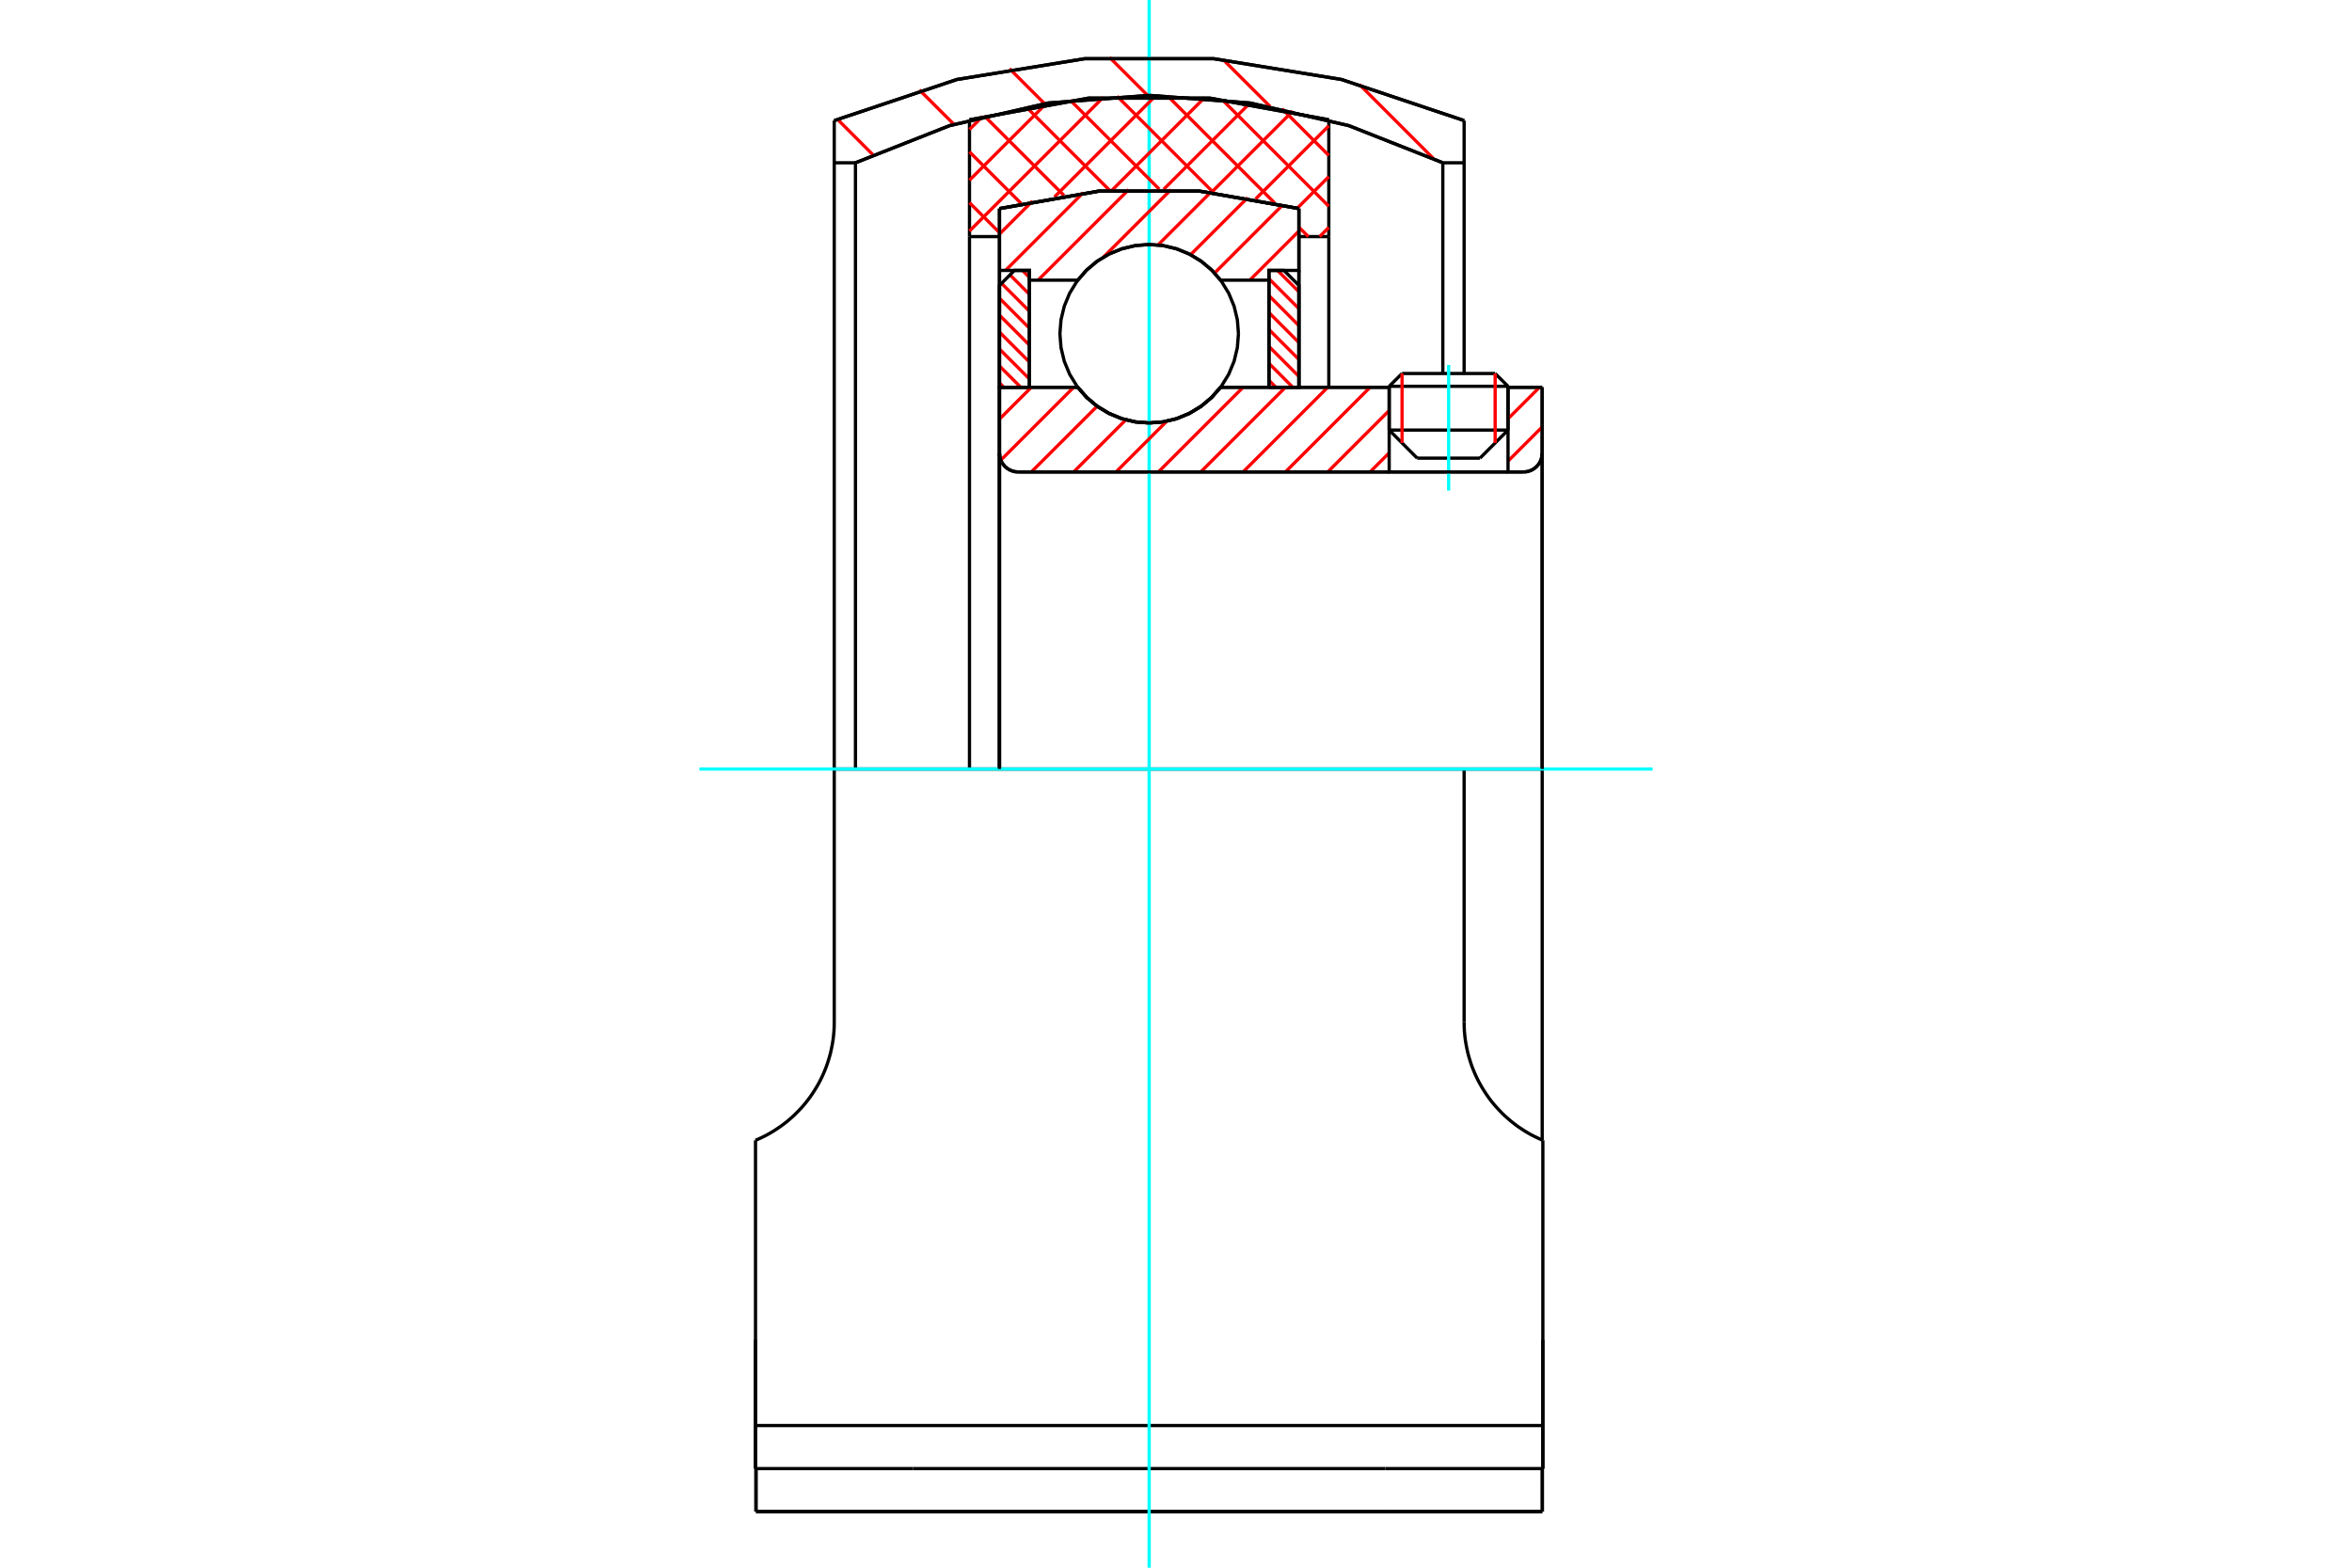 <?xml version="1.0" standalone="no"?>
<!DOCTYPE svg PUBLIC "-//W3C//DTD SVG 1.1//EN"
	"http://www.w3.org/Graphics/SVG/1.1/DTD/svg11.dtd">
<svg xmlns="http://www.w3.org/2000/svg" height="100%" width="100%" viewBox="0 0 36000 24000">
	<rect x="-1800" y="-1200" width="39600" height="26400" style="fill:#FFF"/>
	<g style="fill:none; fill-rule:evenodd" transform="matrix(1 0 0 1 0 0)">
		<g style="fill:none; stroke:#000; stroke-width:50; shape-rendering:geometricPrecision">
			<line x1="23082" y1="5914" x2="21263" y2="5914"/>
			<line x1="21460" y1="5718" x2="22885" y2="5718"/>
			<line x1="21263" y1="6584" x2="23082" y2="6584"/>
			<line x1="22653" y1="7014" x2="21692" y2="7014"/>
			<polyline points="23319,7225 23363,7222 23407,7211 23449,7194 23487,7170 23521,7141 23550,7107 23574,7069 23591,7027 23602,6983 23605,6938"/>
			<line x1="23605" y1="5929" x2="23605" y2="6938"/>
			<line x1="23082" y1="5929" x2="23605" y2="5929"/>
			<line x1="18682" y1="5929" x2="21263" y2="5929"/>
			<polyline points="16496,5929 16636,6087 16797,6223 16978,6331 17174,6411 17379,6459 17589,6475 17800,6459 18005,6411 18200,6331 18381,6223 18543,6087 18682,5929"/>
			<line x1="15298" y1="5929" x2="16496" y2="5929"/>
			<line x1="15298" y1="6938" x2="15298" y2="5929"/>
			<polyline points="15298,6938 15302,6983 15312,7027 15329,7069 15353,7107 15382,7141 15416,7170 15455,7194 15496,7211 15540,7222 15585,7225"/>
			<line x1="23319" y1="7225" x2="15585" y2="7225"/>
			<line x1="23605" y1="11773" x2="22410" y2="11773"/>
			<line x1="23605" y1="6938" x2="23605" y2="11773"/>
			<line x1="23605" y1="17453" x2="23605" y2="11773"/>
			<line x1="15298" y1="6938" x2="15298" y2="11773"/>
			<line x1="21460" y1="5718" x2="21263" y2="5914"/>
			<line x1="23082" y1="5914" x2="22885" y2="5718"/>
			<line x1="22653" y1="7014" x2="23082" y2="6584"/>
			<line x1="21263" y1="6584" x2="21692" y2="7014"/>
			<line x1="21263" y1="5914" x2="21263" y2="6584"/>
			<line x1="23082" y1="6584" x2="23082" y2="5914"/>
			<line x1="21205" y1="22483" x2="23615" y2="22483"/>
			<line x1="13974" y1="22483" x2="21205" y2="22483"/>
			<line x1="11564" y1="22483" x2="13974" y2="22483"/>
			<line x1="12769" y1="11773" x2="22410" y2="11773"/>
			<line x1="22410" y1="15649" x2="22410" y2="11773"/>
			<polyline points="23615,17457 23558,17432 23501,17405 23445,17377 23390,17346 23336,17314 23283,17279 23230,17244 23180,17206 23130,17167 23082,17126 23035,17084 22989,17040 22946,16995 22903,16949 22861,16900 22820,16850 22781,16797 22743,16742 22707,16686 22672,16628 22639,16569 22608,16508 22579,16446 22552,16382 22527,16318 22505,16252 22485,16186 22467,16120 22452,16052 22439,15985 22428,15917 22420,15850 22414,15783 22411,15716 22410,15649"/>
			<line x1="23615" y1="17457" x2="23615" y2="20508"/>
			<line x1="23615" y1="21824" x2="23615" y2="20508"/>
			<line x1="23615" y1="22483" x2="23615" y2="21824"/>
			<polyline points="12769,11773 12769,15649 12768,15716 12765,15783 12759,15850 12751,15917 12740,15985 12727,16052 12712,16120 12694,16186 12674,16252 12652,16318 12627,16382 12600,16446 12571,16508 12540,16569 12507,16628 12472,16686 12436,16742 12398,16797 12358,16850 12318,16900 12276,16949 12233,16995 12189,17040 12144,17084 12097,17126 12049,17167 11999,17206 11948,17244 11896,17279 11843,17314 11789,17346 11734,17377 11678,17405 11621,17432 11564,17457"/>
			<polyline points="23615,21824 21205,21824 13974,21824 11564,21824"/>
			<line x1="11564" y1="22483" x2="11564" y2="21824"/>
			<line x1="11564" y1="20508" x2="11564" y2="21824"/>
			<line x1="11564" y1="17457" x2="11564" y2="20508"/>
			<polyline points="22084,2492 20644,1923 19134,1577 17589,1460 16045,1577 14535,1923 13094,2492 13094,11773"/>
			<line x1="22084" y1="5718" x2="22084" y2="2492"/>
			<polyline points="23615,20508 23615,20639 23615,22483"/>
			<polyline points="11564,22483 11564,20639 11564,20508"/>
			<line x1="22410" y1="2492" x2="22084" y2="2492"/>
			<line x1="22410" y1="5718" x2="22410" y2="2492"/>
			<polyline points="13094,2492 12769,2492 12769,11773"/>
			<line x1="22410" y1="1846" x2="22410" y2="2492"/>
			<line x1="12769" y1="2492" x2="12769" y2="1846"/>
			<polyline points="22410,1846 20533,1217 18579,899 16600,899 14646,1217 12769,1846"/>
			<line x1="23607" y1="23141" x2="23607" y2="22483"/>
			<line x1="23607" y1="22671" x2="23607" y2="22478"/>
			<line x1="23607" y1="23141" x2="23607" y2="22671"/>
			<line x1="21205" y1="23141" x2="23607" y2="23141"/>
			<line x1="13974" y1="23141" x2="21205" y2="23141"/>
			<line x1="11571" y1="23141" x2="11571" y2="22483"/>
			<line x1="11571" y1="23141" x2="13974" y2="23141"/>
			<line x1="11571" y1="22671" x2="11571" y2="23141"/>
			<line x1="11571" y1="22478" x2="11571" y2="22671"/>
			<line x1="17589" y1="23141" x2="23607" y2="23141"/>
			<line x1="11571" y1="23141" x2="17589" y2="23141"/>
			<line x1="15298" y1="3622" x2="14839" y2="3622"/>
			<line x1="15298" y1="3193" x2="15298" y2="3622"/>
			<polyline points="19881,3193 18361,2926 16818,2926 15298,3193"/>
			<line x1="19881" y1="3622" x2="19881" y2="3193"/>
			<line x1="20339" y1="3622" x2="19881" y2="3622"/>
			<line x1="20339" y1="1834" x2="20339" y2="3622"/>
			<polyline points="20339,1834 18516,1502 16663,1502 14839,1834"/>
			<line x1="14839" y1="3622" x2="14839" y2="1834"/>
			<line x1="15298" y1="3622" x2="15298" y2="11773"/>
			<line x1="14839" y1="3622" x2="14839" y2="11773"/>
			<line x1="19881" y1="3622" x2="19881" y2="5929"/>
			<line x1="20339" y1="3622" x2="20339" y2="5929"/>
		</g>
		<g style="fill:none; stroke:#0FF; stroke-width:50; shape-rendering:geometricPrecision">
			<line x1="22173" y1="7510" x2="22173" y2="5588"/>
			<line x1="10706" y1="11773" x2="25294" y2="11773"/>
			<line x1="17589" y1="24000" x2="17589" y2="0"/>
		</g>
		<g style="fill:none; stroke:#F00; stroke-width:50; shape-rendering:geometricPrecision">
			<line x1="19625" y1="1666" x2="20339" y2="2380"/>
			<line x1="18707" y1="1526" x2="20339" y2="3158"/>
			<line x1="17870" y1="1467" x2="19510" y2="3107"/>
			<line x1="19881" y1="3478" x2="20026" y2="3622"/>
			<line x1="17099" y1="1473" x2="18578" y2="2952"/>
			<line x1="16382" y1="1534" x2="17744" y2="2896"/>
			<line x1="15707" y1="1637" x2="16986" y2="2916"/>
			<line x1="15067" y1="1775" x2="16286" y2="2993"/>
			<line x1="14839" y1="2325" x2="15630" y2="3115"/>
			<line x1="14839" y1="3103" x2="15298" y2="3561"/>
			<line x1="20339" y1="3482" x2="20199" y2="3622"/>
			<line x1="20339" y1="2704" x2="19856" y2="3188"/>
			<line x1="20339" y1="1926" x2="19219" y2="3046"/>
			<line x1="19788" y1="1700" x2="18540" y2="2948"/>
			<line x1="19132" y1="1578" x2="17811" y2="2899"/>
			<line x1="18437" y1="1495" x2="17019" y2="2914"/>
			<line x1="17691" y1="1463" x2="16140" y2="3015"/>
			<line x1="16888" y1="1489" x2="14839" y2="3537"/>
			<line x1="16014" y1="1585" x2="14839" y2="2759"/>
			<line x1="15039" y1="1783" x2="14839" y2="1982"/>
		</g>
		<g style="fill:none; stroke:#000; stroke-width:50; shape-rendering:geometricPrecision">
			<polyline points="20339,1834 18516,1502 16663,1502 14839,1834"/>
			<polyline points="19881,3193 18361,2926 16818,2926 15298,3193"/>
		</g>
		<g style="fill:none; stroke:#F00; stroke-width:50; shape-rendering:geometricPrecision">
			<line x1="20806" y1="1292" x2="21941" y2="2428"/>
			<line x1="18721" y1="912" x2="19442" y2="1632"/>
			<line x1="16983" y1="878" x2="17569" y2="1464"/>
			<line x1="15452" y1="1051" x2="15991" y2="1590"/>
			<line x1="14072" y1="1376" x2="14602" y2="1905"/>
			<line x1="12819" y1="1827" x2="13361" y2="2369"/>
		</g>
		<g style="fill:none; stroke:#000; stroke-width:50; shape-rendering:geometricPrecision">
			<polyline points="22410,1846 20533,1217 18579,899 16600,899 14646,1217 12769,1846"/>
			<polyline points="22084,2492 20644,1923 19134,1577 17589,1460 16045,1577 14535,1923 13094,2492"/>
		</g>
		<g style="fill:none; stroke:#F00; stroke-width:50; shape-rendering:geometricPrecision">
			<line x1="22885" y1="5718" x2="22885" y2="6781"/>
			<line x1="21460" y1="6781" x2="21460" y2="5718"/>
			<line x1="15298" y1="5862" x2="15365" y2="5929"/>
			<line x1="15298" y1="5602" x2="15624" y2="5929"/>
			<line x1="15298" y1="5343" x2="15756" y2="5801"/>
			<line x1="15298" y1="5084" x2="15756" y2="5542"/>
			<line x1="15298" y1="4825" x2="15756" y2="5283"/>
			<line x1="15298" y1="4565" x2="15756" y2="5024"/>
			<line x1="15329" y1="4337" x2="15756" y2="4764"/>
			<line x1="15459" y1="4208" x2="15756" y2="4505"/>
			<line x1="15650" y1="4140" x2="15756" y2="4246"/>
		</g>
		<g style="fill:none; stroke:#000; stroke-width:50; shape-rendering:geometricPrecision">
			<polyline points="15756,5929 15756,4140 15527,4140 15298,4369 15298,5929 15756,5929"/>
		</g>
		<g style="fill:none; stroke:#F00; stroke-width:50; shape-rendering:geometricPrecision">
			<line x1="19554" y1="4140" x2="19881" y2="4466"/>
			<line x1="19423" y1="4267" x2="19881" y2="4725"/>
			<line x1="19423" y1="4526" x2="19881" y2="4985"/>
			<line x1="19423" y1="4786" x2="19881" y2="5244"/>
			<line x1="19423" y1="5045" x2="19881" y2="5503"/>
			<line x1="19423" y1="5304" x2="19881" y2="5762"/>
			<line x1="19423" y1="5563" x2="19788" y2="5929"/>
			<line x1="19423" y1="5823" x2="19529" y2="5929"/>
		</g>
		<g style="fill:none; stroke:#000; stroke-width:50; shape-rendering:geometricPrecision">
			<polyline points="19423,5929 19423,4140 19652,4140 19881,4369 19881,5929 19423,5929"/>
			<polyline points="18956,5109 18939,4895 18889,4687 18807,4489 18695,4306 18556,4143 18392,4004 18210,3892 18012,3810 17803,3760 17589,3743 17376,3760 17167,3810 16969,3892 16786,4004 16623,4143 16484,4306 16372,4489 16290,4687 16240,4895 16223,5109 16240,5323 16290,5531 16372,5729 16484,5912 16623,6075 16786,6214 16969,6326 17167,6409 17376,6459 17589,6475 17803,6459 18012,6409 18210,6326 18392,6214 18556,6075 18695,5912 18807,5729 18889,5531 18939,5323 18956,5109"/>
		</g>
		<g style="fill:none; stroke:#F00; stroke-width:50; shape-rendering:geometricPrecision">
			<line x1="19881" y1="3538" x2="19130" y2="4289"/>
			<line x1="19635" y1="3136" x2="18591" y2="4180"/>
			<line x1="19097" y1="3026" x2="18224" y2="3899"/>
			<line x1="18528" y1="2947" x2="17725" y2="3750"/>
			<line x1="17923" y1="2903" x2="16891" y2="3935"/>
			<line x1="17277" y1="2902" x2="15889" y2="4289"/>
			<line x1="16579" y1="2951" x2="15391" y2="4140"/>
			<line x1="15804" y1="3078" x2="15298" y2="3584"/>
		</g>
		<g style="fill:none; stroke:#000; stroke-width:50; shape-rendering:geometricPrecision">
			<polyline points="15298,5929 15298,4140 15298,3193"/>
			<polyline points="19881,3193 18361,2926 16818,2926 15298,3193"/>
			<polyline points="19881,3193 19881,4140 19423,4140 19423,4289 19423,5929"/>
			<polyline points="19423,4289 18682,4289 18543,4131 18381,3996 18200,3887 18005,3808 17800,3759 17589,3743 17379,3759 17174,3808 16978,3887 16797,3996 16636,4131 16496,4289 15756,4289 15756,5929"/>
			<polyline points="15756,4289 15756,4140 15298,4140"/>
			<line x1="19881" y1="4140" x2="19881" y2="5929"/>
		</g>
		<g style="fill:none; stroke:#F00; stroke-width:50; shape-rendering:geometricPrecision">
			<line x1="23605" y1="6536" x2="23082" y2="7059"/>
			<line x1="23564" y1="5929" x2="23082" y2="6411"/>
			<line x1="21263" y1="6933" x2="20971" y2="7225"/>
			<line x1="21263" y1="6285" x2="20323" y2="7225"/>
			<line x1="20971" y1="5929" x2="19675" y2="7225"/>
			<line x1="20323" y1="5929" x2="19027" y2="7225"/>
			<line x1="19675" y1="5929" x2="18379" y2="7225"/>
			<line x1="19027" y1="5929" x2="17731" y2="7225"/>
			<line x1="17859" y1="6448" x2="17082" y2="7225"/>
			<line x1="17232" y1="6427" x2="16434" y2="7225"/>
			<line x1="16793" y1="6219" x2="15786" y2="7225"/>
			<line x1="16434" y1="5929" x2="15319" y2="7044"/>
			<line x1="15786" y1="5929" x2="15298" y2="6417"/>
		</g>
		<g style="fill:none; stroke:#000; stroke-width:50; shape-rendering:geometricPrecision">
			<line x1="23605" y1="11773" x2="23605" y2="5929"/>
			<polyline points="23319,7225 23363,7222 23407,7211 23449,7194 23487,7170 23521,7141 23550,7107 23574,7069 23591,7027 23602,6983 23605,6938"/>
			<polyline points="23319,7225 23082,7225 23082,5929"/>
			<polyline points="23082,7225 21263,7225 21263,5929"/>
			<line x1="21263" y1="7225" x2="15585" y2="7225"/>
			<polyline points="15298,6938 15302,6983 15312,7027 15329,7069 15353,7107 15382,7141 15416,7170 15455,7194 15496,7211 15540,7222 15585,7225"/>
			<polyline points="15298,6938 15298,5929 15756,5929 16496,5929 16636,6087 16797,6223 16978,6331 17174,6411 17379,6459 17589,6475 17800,6459 18005,6411 18200,6331 18381,6223 18543,6087 18682,5929 21263,5929"/>
			<line x1="23082" y1="5929" x2="23605" y2="5929"/>
			<line x1="15298" y1="11773" x2="15298" y2="6938"/>
		</g>
	</g>
</svg>
